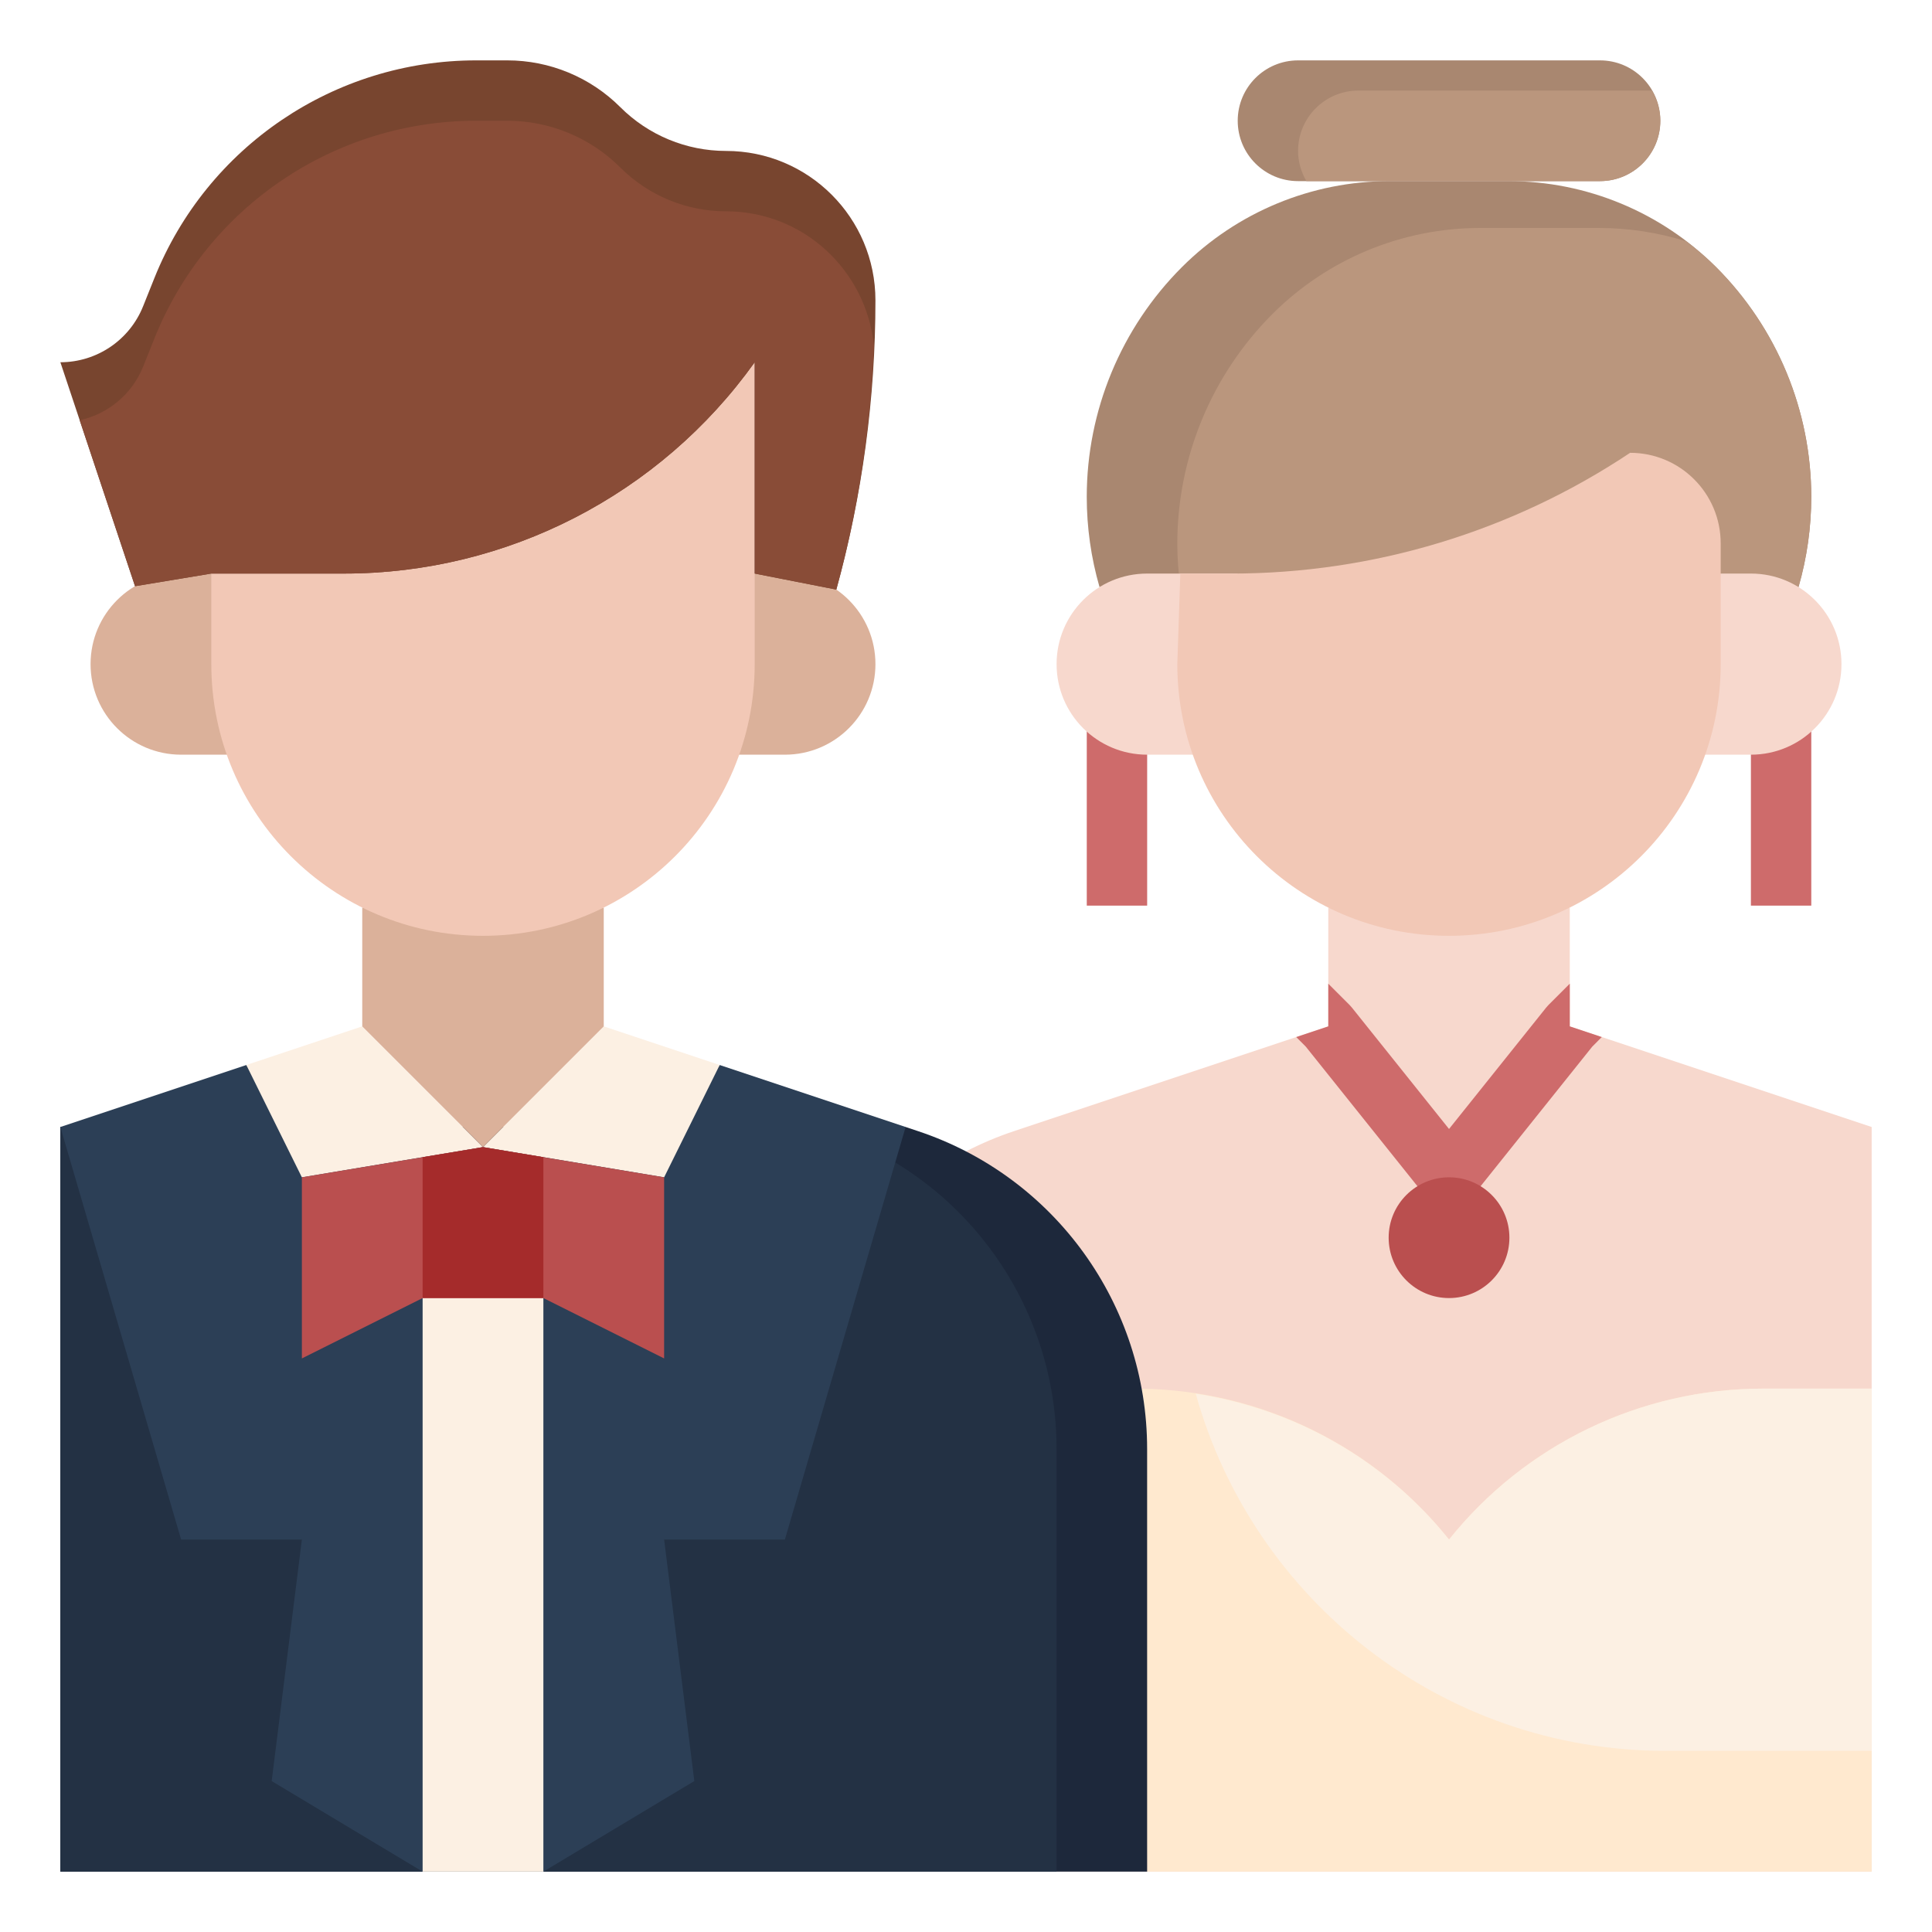 <svg id="Layer_3" enable-background="new 0 0 64 64" height="150px" viewBox="0 0 64 64" width="150px" xmlns="http://www.w3.org/2000/svg"><g><path d="m36.001 23h2v7h-2z" fill="#ce6b6b"/><path d="m58.001 23h2v7h-2z" fill="#ce6b6b"/><path d="m59.578 19.448c.28-.969.423-1.976.423-2.991-.001-2.854-1.135-5.591-3.153-7.609-1.824-1.823-4.297-2.848-6.877-2.848h-3.941c-2.579 0-5.053 1.025-6.877 2.848-2.018 2.018-3.152 4.755-3.153 7.609 0 1.015.143 2.021.423 2.99z" fill="#a98770"/><path d="m55.848 7.99c-.924-.286-1.892-.438-2.877-.438h-3.941c-2.579 0-5.053 1.025-6.877 2.848-2.018 2.018-3.152 4.755-3.153 7.609 0 .482.037.962.101 1.438h20.476c.28-.969.423-1.976.423-2.991-.001-2.854-1.135-5.591-3.153-7.609-.312-.312-.65-.592-.999-.857z" fill="#ba967d"/><g fill="#f7d8cd"><path d="m55.001 19h3c1.657 0 3 1.343 3 3 0 1.657-1.343 3-3 3h-3z"/><path d="m41.001 19h-3c-1.657 0-3 1.343-3 3 0 1.657 1.343 3 3 3h4z"/><path d="m35.001 62h27v-24.667l-10-3.333v-3.936h-8v3.936l-10.41 3.47c-.553.184-1.084.409-1.59.671z"/></g><path d="m57 18v4c0 4.971-4.029 9-9 9-4.971 0-9-4.029-9-9l.1-3h1.689c4.702 0 9.299-1.392 13.211-4 1.657 0 3 1.343 3 3z" fill="#f2c8b6"/><path d="m53.001 6h-10c-1.105 0-2-.895-2-2 0-1.105.895-2 2-2h10c1.105 0 2 .895 2 2 0 1.105-.896 2-2 2z" fill="#a98770"/><path d="m37.82 46.002c3.965.066 7.699 1.896 10.181 4.998 2.528-3.16 6.356-5 10.403-5h3.597v16h-24z" fill="#ffe9cf"/><path d="m54.723 3h-9.723c-1.105 0-2 .895-2 2 0 .366.106.705.277 1h9.723c1.105 0 2-.895 2-2 .001-.366-.105-.705-.277-1z" fill="#ba967d"/><path d="m48.001 51c-2.104-2.629-5.11-4.331-8.391-4.833 1.903 6.828 8.15 11.833 15.571 11.833h6.82v-12h-3.597c-4.048 0-7.875 1.84-10.403 5z" fill="#fcf0e3"/><path d="m47.219 39.625c.191.237.478.375.782.375s.591-.138.781-.375l3.965-4.956.314-.315-1.06-.354v-1.414l-.707.707c-.026.026-.051.054-.074.083l-3.219 4.023-3.219-4.023c-.023-.029-.048-.057-.074-.083l-.707-.707v1.414l-1.061.354.314.315z" fill="#ce6b6b"/><circle cx="48.001" cy="41" fill="#ba4f4f" r="2"/><path d="m30 37.333.41.137c4.533 1.511 7.59 5.752 7.59 10.53v14h-36v-24.667z" fill="#1d283b"/><path d="m27.411 37.47-.411-.137h-25v24.667h33v-14c0-4.778-3.057-9.019-7.589-10.53z" fill="#233144"/><path d="m18 62h-4l-.662-1v-22.255h5.324v22.255z" fill="#fcf0e3"/><path d="m14 43v19l-5-3 1-8h-4l-4-13.667 6.16-2.053z" fill="#2c3f56"/><path d="m18 43v19l5-3-1-8h4l4-13.667-6.16-2.053z" fill="#2c3f56"/><path d="m23.84 35.28-1.84 3.72-6-1-6 1-1.84-3.72 3.84-1.28 4 4 4-4z" fill="#fcf0e3"/><path d="m18 43 4 2v-6l-6-1-6 1v6l4-2z" fill="#ba4f4f"/><path d="m8.609 19h-2.609c-1.657 0-3 1.343-3 3 0 1.657 1.343 3 3 3h2.609z" fill="#dbb19a"/><path d="m23.006 19h2.994c1.657 0 3 1.343 3 3 0 1.657-1.343 3-3 3h-2.994z" fill="#dbb19a"/><path d="m20 30.064v3.936l-4 4-4-4v-3.936z" fill="#dbb19a"/><path d="m14 38.333v4.667h4v-4.667l-2-.333z" fill="#a52b2b"/><path d="m25 9.057v12.943c0 4.971-4.029 9-9 9-4.971 0-9-4.029-9-9v-10.026z" fill="#f2c8b6"/><path d="m27.704 19.531c.86-3.121 1.296-6.343 1.296-9.581 0-2.734-2.216-4.95-4.95-4.95-1.313 0-2.571-.521-3.5-1.449-.993-.993-2.34-1.551-3.744-1.551h-1.035c-4.694 0-8.914 2.857-10.658 7.215l-.372.929c-.448 1.121-1.534 1.856-2.741 1.856l2.473 7.418 2.527-.418h4.398c5.398 0 10.464-2.607 13.602-7v7z" fill="#78452f"/><path d="m24.05 7c-1.313 0-2.571-.521-3.5-1.449-.993-.993-2.34-1.551-3.744-1.551h-1.035c-4.693 0-8.914 2.857-10.657 7.215l-.372.929c-.367.917-1.163 1.569-2.101 1.778l1.832 5.497 2.527-.419h4.398c5.398 0 10.464-2.607 13.602-7v7l2.704.531c.727-2.638 1.132-5.35 1.246-8.081-.255-2.496-2.338-4.45-4.9-4.45z" fill="#894c37"/></g></svg>